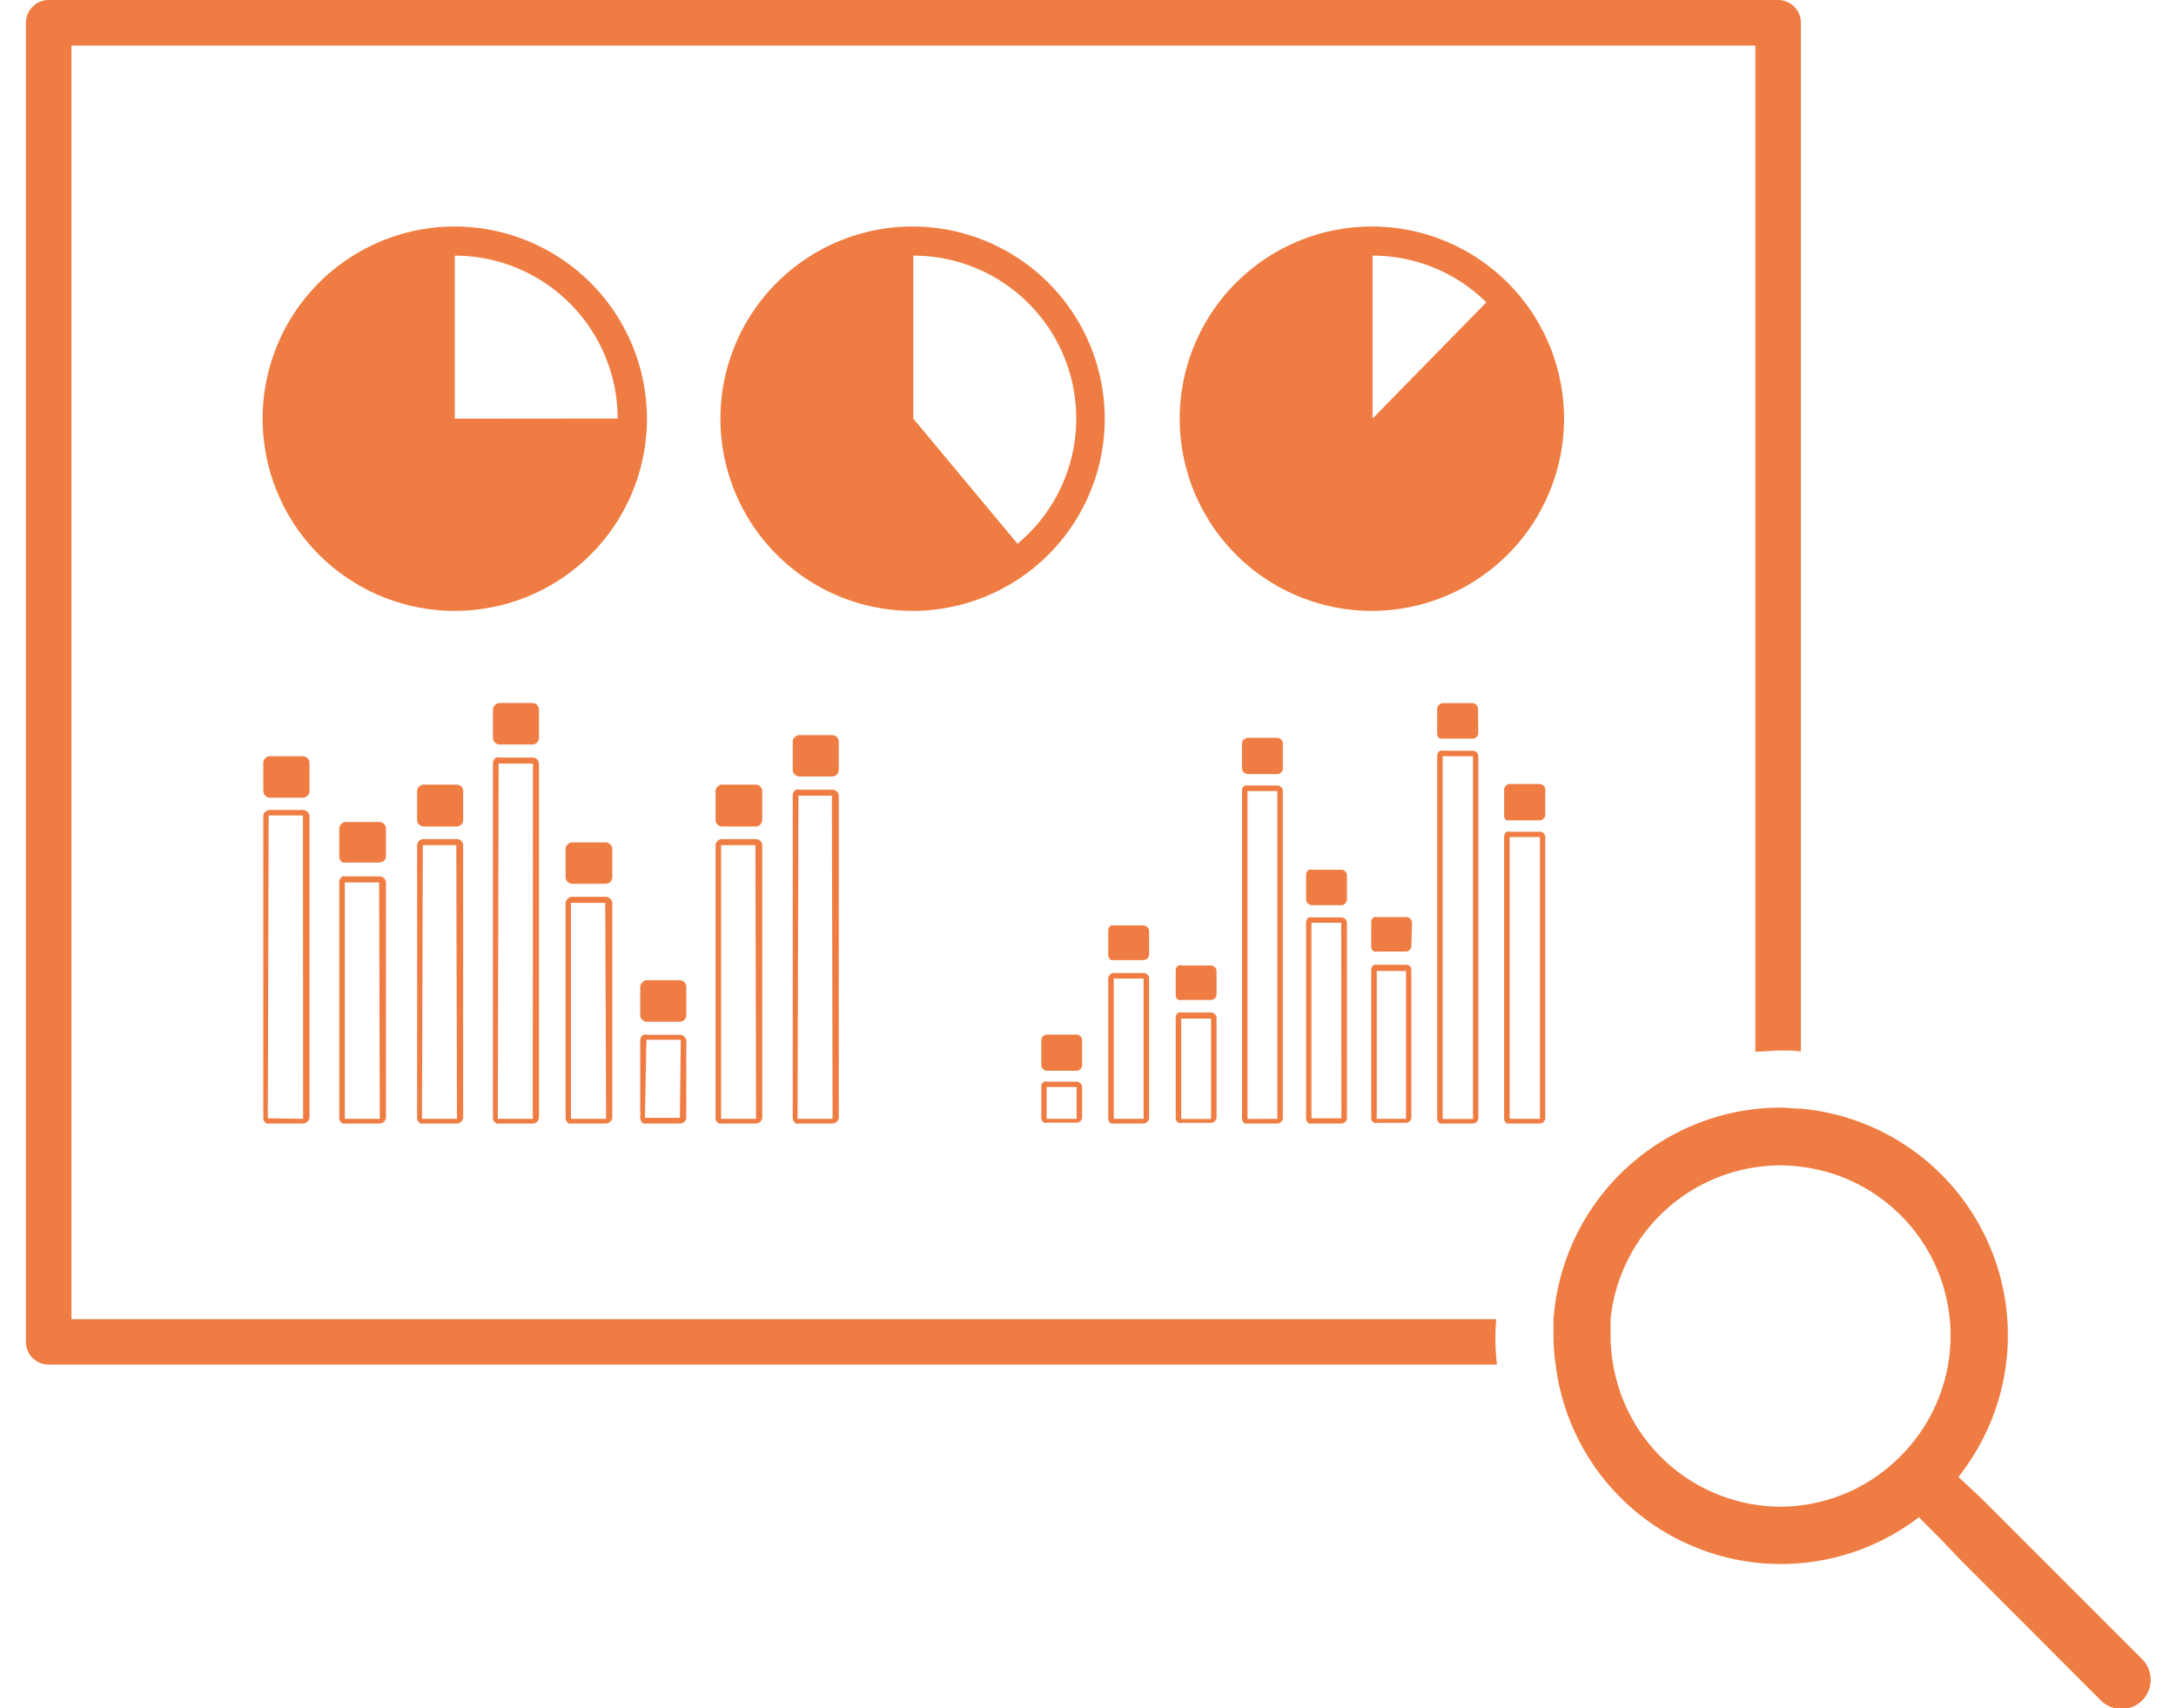 <svg id="Layer_1" data-name="Layer 1" xmlns="http://www.w3.org/2000/svg" width="130" height="102.05" viewBox="0 0 130 102.05">
  <defs>
    <style>
      .cls-1 {
        fill: #ef7d43;
      }
    </style>
  </defs>
  <title>energiautilitiesicon</title>
  <g>
    <path class="cls-1" d="M89.39,78.8H4.27V2.72h100.6v60.1c.5,0,1-.07,1.51-.07s.81,0,1.21.06V1.36A1.36,1.36,0,0,0,106.23,0H2.91A1.36,1.36,0,0,0,1.55,1.36v78.8a1.35,1.35,0,0,0,1.36,1.35H89.43a16.28,16.28,0,0,1-.09-1.73C89.34,79.45,89.37,79.12,89.39,78.8Z"/>
    <path class="cls-1" d="M18.11,48.38h-2a.3.3,0,0,0-.18.06.36.36,0,0,0-.2.3V66.8a.39.39,0,0,0,.2.31.37.37,0,0,0,.18,0h2a.4.4,0,0,0,.38-.36V48.74A.4.4,0,0,0,18.11,48.38Zm0,18.45L16,66.8l.05-18.09h2l.05,0Z"/>
    <path class="cls-1" d="M18.49,45.55a.41.41,0,0,0-.38-.38h-2a.3.3,0,0,0-.18.06.39.39,0,0,0-.2.32v1.72a.42.42,0,0,0,.38.38h2a.41.41,0,0,0,.38-.38Z"/>
    <path class="cls-1" d="M22.69,52.35H20.64a.26.26,0,0,0-.17,0,.39.39,0,0,0-.2.31V66.8a.39.39,0,0,0,.2.31.34.34,0,0,0,.17,0h2.05a.4.4,0,0,0,.37-.36V52.71A.39.39,0,0,0,22.69,52.35Zm0,14.48-2.09,0,0-14.12h2.05l0,0Z"/>
    <path class="cls-1" d="M23.06,49.47a.4.4,0,0,0-.37-.37H20.64a.27.27,0,0,0-.17.06.39.39,0,0,0-.2.31V51.2a.4.4,0,0,0,.2.32.34.34,0,0,0,.17,0h2.05a.4.4,0,0,0,.37-.37Z"/>
    <path class="cls-1" d="M27.3,50.12h-2a.27.27,0,0,0-.18.05.39.39,0,0,0-.2.31V66.8a.39.39,0,0,0,.2.31.34.34,0,0,0,.18,0h2a.38.38,0,0,0,.37-.35V50.48A.38.38,0,0,0,27.3,50.12Zm0,16.71-2.09,0,.05-16.35h2l0,0Z"/>
    <path class="cls-1" d="M27.67,47.24a.39.39,0,0,0-.37-.37h-2a.28.28,0,0,0-.18.06.39.39,0,0,0-.2.31V49a.37.37,0,0,0,.2.31.35.35,0,0,0,.18.06h2a.39.39,0,0,0,.37-.37Z"/>
    <path class="cls-1" d="M31.83,45.25h-2a.27.27,0,0,0-.18,0,.39.39,0,0,0-.2.31V66.8a.39.39,0,0,0,.2.31.34.34,0,0,0,.18,0h2a.38.38,0,0,0,.37-.35V45.61A.38.38,0,0,0,31.83,45.25Zm0,21.58-2.09,0,.05-21.22h2l.05,0Z"/>
    <path class="cls-1" d="M32.2,42.37a.4.4,0,0,0-.37-.38h-2a.29.29,0,0,0-.18.07.37.37,0,0,0-.2.31V44.1a.39.39,0,0,0,.2.31.28.28,0,0,0,.18.06h2a.39.39,0,0,0,.37-.37Z"/>
    <path class="cls-1" d="M36.21,53.57H34.16a.22.22,0,0,0-.17.06.36.36,0,0,0-.2.3V66.8a.39.39,0,0,0,.2.31.34.34,0,0,0,.17,0h2.05a.4.4,0,0,0,.37-.36V53.93A.4.4,0,0,0,36.21,53.57Zm0,13.26-2.1,0,0-12.9h2.05l0,0Z"/>
    <path class="cls-1" d="M36.58,50.69a.4.4,0,0,0-.37-.37H34.16a.27.27,0,0,0-.17.06.39.39,0,0,0-.2.31v1.73a.37.37,0,0,0,.2.31.27.27,0,0,0,.17.06h2.05a.4.4,0,0,0,.37-.37Z"/>
    <path class="cls-1" d="M38.44,67.11a.34.34,0,0,0,.18,0h2A.38.38,0,0,0,41,66.8V62.17a.39.39,0,0,0-.37-.36h-2a.27.27,0,0,0-.18,0,.39.39,0,0,0-.2.31V66.8A.39.39,0,0,0,38.44,67.11Zm.18-5h2l.05,0-.05,4.66-2.09,0Z"/>
    <path class="cls-1" d="M41,58.93a.4.4,0,0,0-.37-.38h-2a.29.29,0,0,0-.18.07.39.39,0,0,0-.2.31v1.73a.37.37,0,0,0,.2.31.28.28,0,0,0,.18.06h2a.39.39,0,0,0,.37-.37Z"/>
    <path class="cls-1" d="M45.17,50.12H43.12a.26.26,0,0,0-.17.05.39.39,0,0,0-.2.31V66.8a.39.39,0,0,0,.2.31.33.33,0,0,0,.17,0h2.05a.39.39,0,0,0,.37-.35V50.48A.39.39,0,0,0,45.17,50.12Zm0,16.71-2.09,0,0-16.35h2.05l0,0Z"/>
    <path class="cls-1" d="M45.54,47.24a.4.4,0,0,0-.37-.37H43.12a.22.22,0,0,0-.17.06.39.39,0,0,0-.2.31V49a.37.37,0,0,0,.2.31.27.27,0,0,0,.17.06h2.05a.41.41,0,0,0,.37-.37Z"/>
    <path class="cls-1" d="M49.74,47.17h-2a.27.27,0,0,0-.18,0,.37.37,0,0,0-.2.31V66.8a.39.39,0,0,0,.2.31.34.34,0,0,0,.18,0h2a.38.38,0,0,0,.37-.35V47.53A.38.38,0,0,0,49.74,47.17Zm0,19.66-2.09,0,.05-19.3h2l0,0Z"/>
    <path class="cls-1" d="M50.11,44.29a.4.4,0,0,0-.37-.38h-2a.35.35,0,0,0-.18.06.4.4,0,0,0-.2.32V46a.39.39,0,0,0,.2.32.35.35,0,0,0,.18.06h2a.4.4,0,0,0,.37-.38Z"/>
    <path class="cls-1" d="M27.17,13.53A11.48,11.48,0,1,0,38.65,25,11.49,11.49,0,0,0,27.17,13.53Zm0,11.48V15.27A9.74,9.74,0,0,1,36.9,25Z"/>
    <path class="cls-1" d="M54.56,13.53A11.48,11.48,0,1,0,66,25,11.49,11.49,0,0,0,54.56,13.53Zm6.23,18.95L54.56,25V15.27a9.73,9.73,0,0,1,6.23,17.21Z"/>
    <path class="cls-1" d="M93.44,25A11.48,11.48,0,1,0,82,36.49,11.49,11.49,0,0,0,93.44,25ZM82,25V15.27a9.69,9.69,0,0,1,6.8,2.79Z"/>
    <path class="cls-1" d="M64.32,64.61H62.53a.21.21,0,0,0-.15,0,.32.32,0,0,0-.17.26v1.92a.33.33,0,0,0,.17.27.26.26,0,0,0,.15,0h1.79a.34.34,0,0,0,.33-.31V64.92A.34.34,0,0,0,64.32,64.61Zm0,2.22H62.53v-1.9h1.79Z"/>
    <path class="cls-1" d="M64.65,62.13a.35.35,0,0,0-.33-.33H62.53a.27.27,0,0,0-.15.05.37.37,0,0,0-.17.28v1.51a.35.35,0,0,0,.17.27.27.27,0,0,0,.15.05h1.79a.35.35,0,0,0,.33-.32Z"/>
    <path class="cls-1" d="M68.32,58.12H66.54a.24.24,0,0,0-.16.05.33.33,0,0,0-.17.27v8.4a.33.33,0,0,0,.17.27.3.3,0,0,0,.16,0h1.78a.35.35,0,0,0,.33-.32v-8.4A.35.35,0,0,0,68.32,58.12Zm0,8.71H66.54V58.45h1.78Z"/>
    <path class="cls-1" d="M68.65,55.61a.35.35,0,0,0-.33-.33H66.54a.24.24,0,0,0-.16,0,.35.35,0,0,0-.17.28v1.51a.37.37,0,0,0,.17.28.42.42,0,0,0,.16,0h1.78a.35.35,0,0,0,.33-.32Z"/>
    <path class="cls-1" d="M72.35,60.48H70.57a.22.22,0,0,0-.16,0,.33.33,0,0,0-.17.27v6.05a.33.33,0,0,0,.17.27.28.28,0,0,0,.16,0h1.78a.35.35,0,0,0,.33-.32V60.79A.33.33,0,0,0,72.35,60.48Zm-1.78,6.36v-6h1.78v6Z"/>
    <path class="cls-1" d="M72.68,58a.35.35,0,0,0-.33-.33H70.57a.28.28,0,0,0-.16,0,.34.34,0,0,0-.17.28v1.51a.33.33,0,0,0,.17.27.28.28,0,0,0,.16,0h1.78a.35.35,0,0,0,.33-.32Z"/>
    <path class="cls-1" d="M76.32,46.92H74.53a.26.26,0,0,0-.15,0,.32.32,0,0,0-.18.27V66.84a.32.32,0,0,0,.18.27.27.27,0,0,0,.15,0h1.79a.34.34,0,0,0,.32-.32V47.23A.33.33,0,0,0,76.32,46.92ZM74.53,66.84V47.25h1.78V66.83Z"/>
    <path class="cls-1" d="M76.64,44.4a.35.35,0,0,0-.32-.33H74.53a.22.22,0,0,0-.15.06.32.32,0,0,0-.18.27v1.51a.35.35,0,0,0,.18.28.38.38,0,0,0,.15.05h1.79a.35.35,0,0,0,.32-.33Z"/>
    <path class="cls-1" d="M80.14,54.8H78.36a.23.23,0,0,0-.16,0,.33.33,0,0,0-.17.27V66.84a.33.33,0,0,0,.17.27.3.3,0,0,0,.16,0h1.78a.34.34,0,0,0,.33-.32V55.11A.34.34,0,0,0,80.14,54.8Zm0,12H78.35V55.12h1.78Z"/>
    <path class="cls-1" d="M80.47,52.28a.35.35,0,0,0-.33-.33H78.36a.3.3,0,0,0-.16,0,.37.37,0,0,0-.17.28v1.51a.33.33,0,0,0,.17.27.31.31,0,0,0,.16.06h1.78a.35.35,0,0,0,.33-.33Z"/>
    <path class="cls-1" d="M84,57.63H82.25a.26.26,0,0,0-.15,0,.32.32,0,0,0-.18.27v8.9a.32.32,0,0,0,.18.27.27.27,0,0,0,.15,0H84a.34.34,0,0,0,.32-.32v-8.9A.33.33,0,0,0,84,57.63Zm0,9.2H82.25V58H84Z"/>
    <path class="cls-1" d="M84.36,55.11a.35.35,0,0,0-.32-.33H82.25a.27.27,0,0,0-.15,0,.35.35,0,0,0-.18.28v1.51a.32.32,0,0,0,.18.27.27.27,0,0,0,.15,0H84a.34.34,0,0,0,.32-.32Z"/>
    <path class="cls-1" d="M88,44.84H86.19a.26.26,0,0,0-.15,0,.34.34,0,0,0-.18.28V66.84a.32.32,0,0,0,.18.27.27.27,0,0,0,.15,0H88a.34.34,0,0,0,.32-.32V45.16A.34.34,0,0,0,88,44.84Zm0,22H86.19V45.17H88Z"/>
    <path class="cls-1" d="M88.3,42.32A.35.35,0,0,0,88,42H86.19a.22.22,0,0,0-.15.06.32.32,0,0,0-.18.27v1.51a.35.35,0,0,0,.18.28.27.27,0,0,0,.15,0H88a.35.35,0,0,0,.32-.33Z"/>
    <path class="cls-1" d="M92,49.68H90.19a.24.24,0,0,0-.15,0,.32.32,0,0,0-.18.27V66.84a.32.32,0,0,0,.18.27.25.25,0,0,0,.15,0H92a.34.34,0,0,0,.32-.32V50A.33.33,0,0,0,92,49.68Zm0,17.15H90.19V50H92Z"/>
    <path class="cls-1" d="M92,46.83H90.19a.25.25,0,0,0-.15.05.35.35,0,0,0-.18.28v1.51A.35.35,0,0,0,90,49a.33.33,0,0,0,.15,0H92a.35.35,0,0,0,.32-.33V47.16A.35.35,0,0,0,92,46.83Z"/>
    <path class="cls-1" d="M128,99.13l-8.47-8.47-1.22-1.22L117,88.22a13.59,13.59,0,0,0-9.45-22c-.4,0-.8-.06-1.21-.06a15.11,15.11,0,0,0-1.51.09A13.64,13.64,0,0,0,92.81,78.8c0,.32,0,.65,0,1a12.25,12.25,0,0,0,.13,1.73,13.56,13.56,0,0,0,21.7,9.1l1.22,1.22L117,93.05l8.49,8.5A1.71,1.71,0,1,0,128,99.13ZM106.38,90a10.19,10.19,0,0,1-10-8.46,9.85,9.85,0,0,1-.16-1.73c0-.33,0-.66,0-1a10.21,10.21,0,0,1,8.63-9.08,10.61,10.61,0,0,1,1.51-.12,9.71,9.71,0,0,1,1.21.08,10.16,10.16,0,0,1,7,16.09,10.53,10.53,0,0,1-2.45,2.4A10.15,10.15,0,0,1,106.38,90Z"/>
  </g>
</svg>
